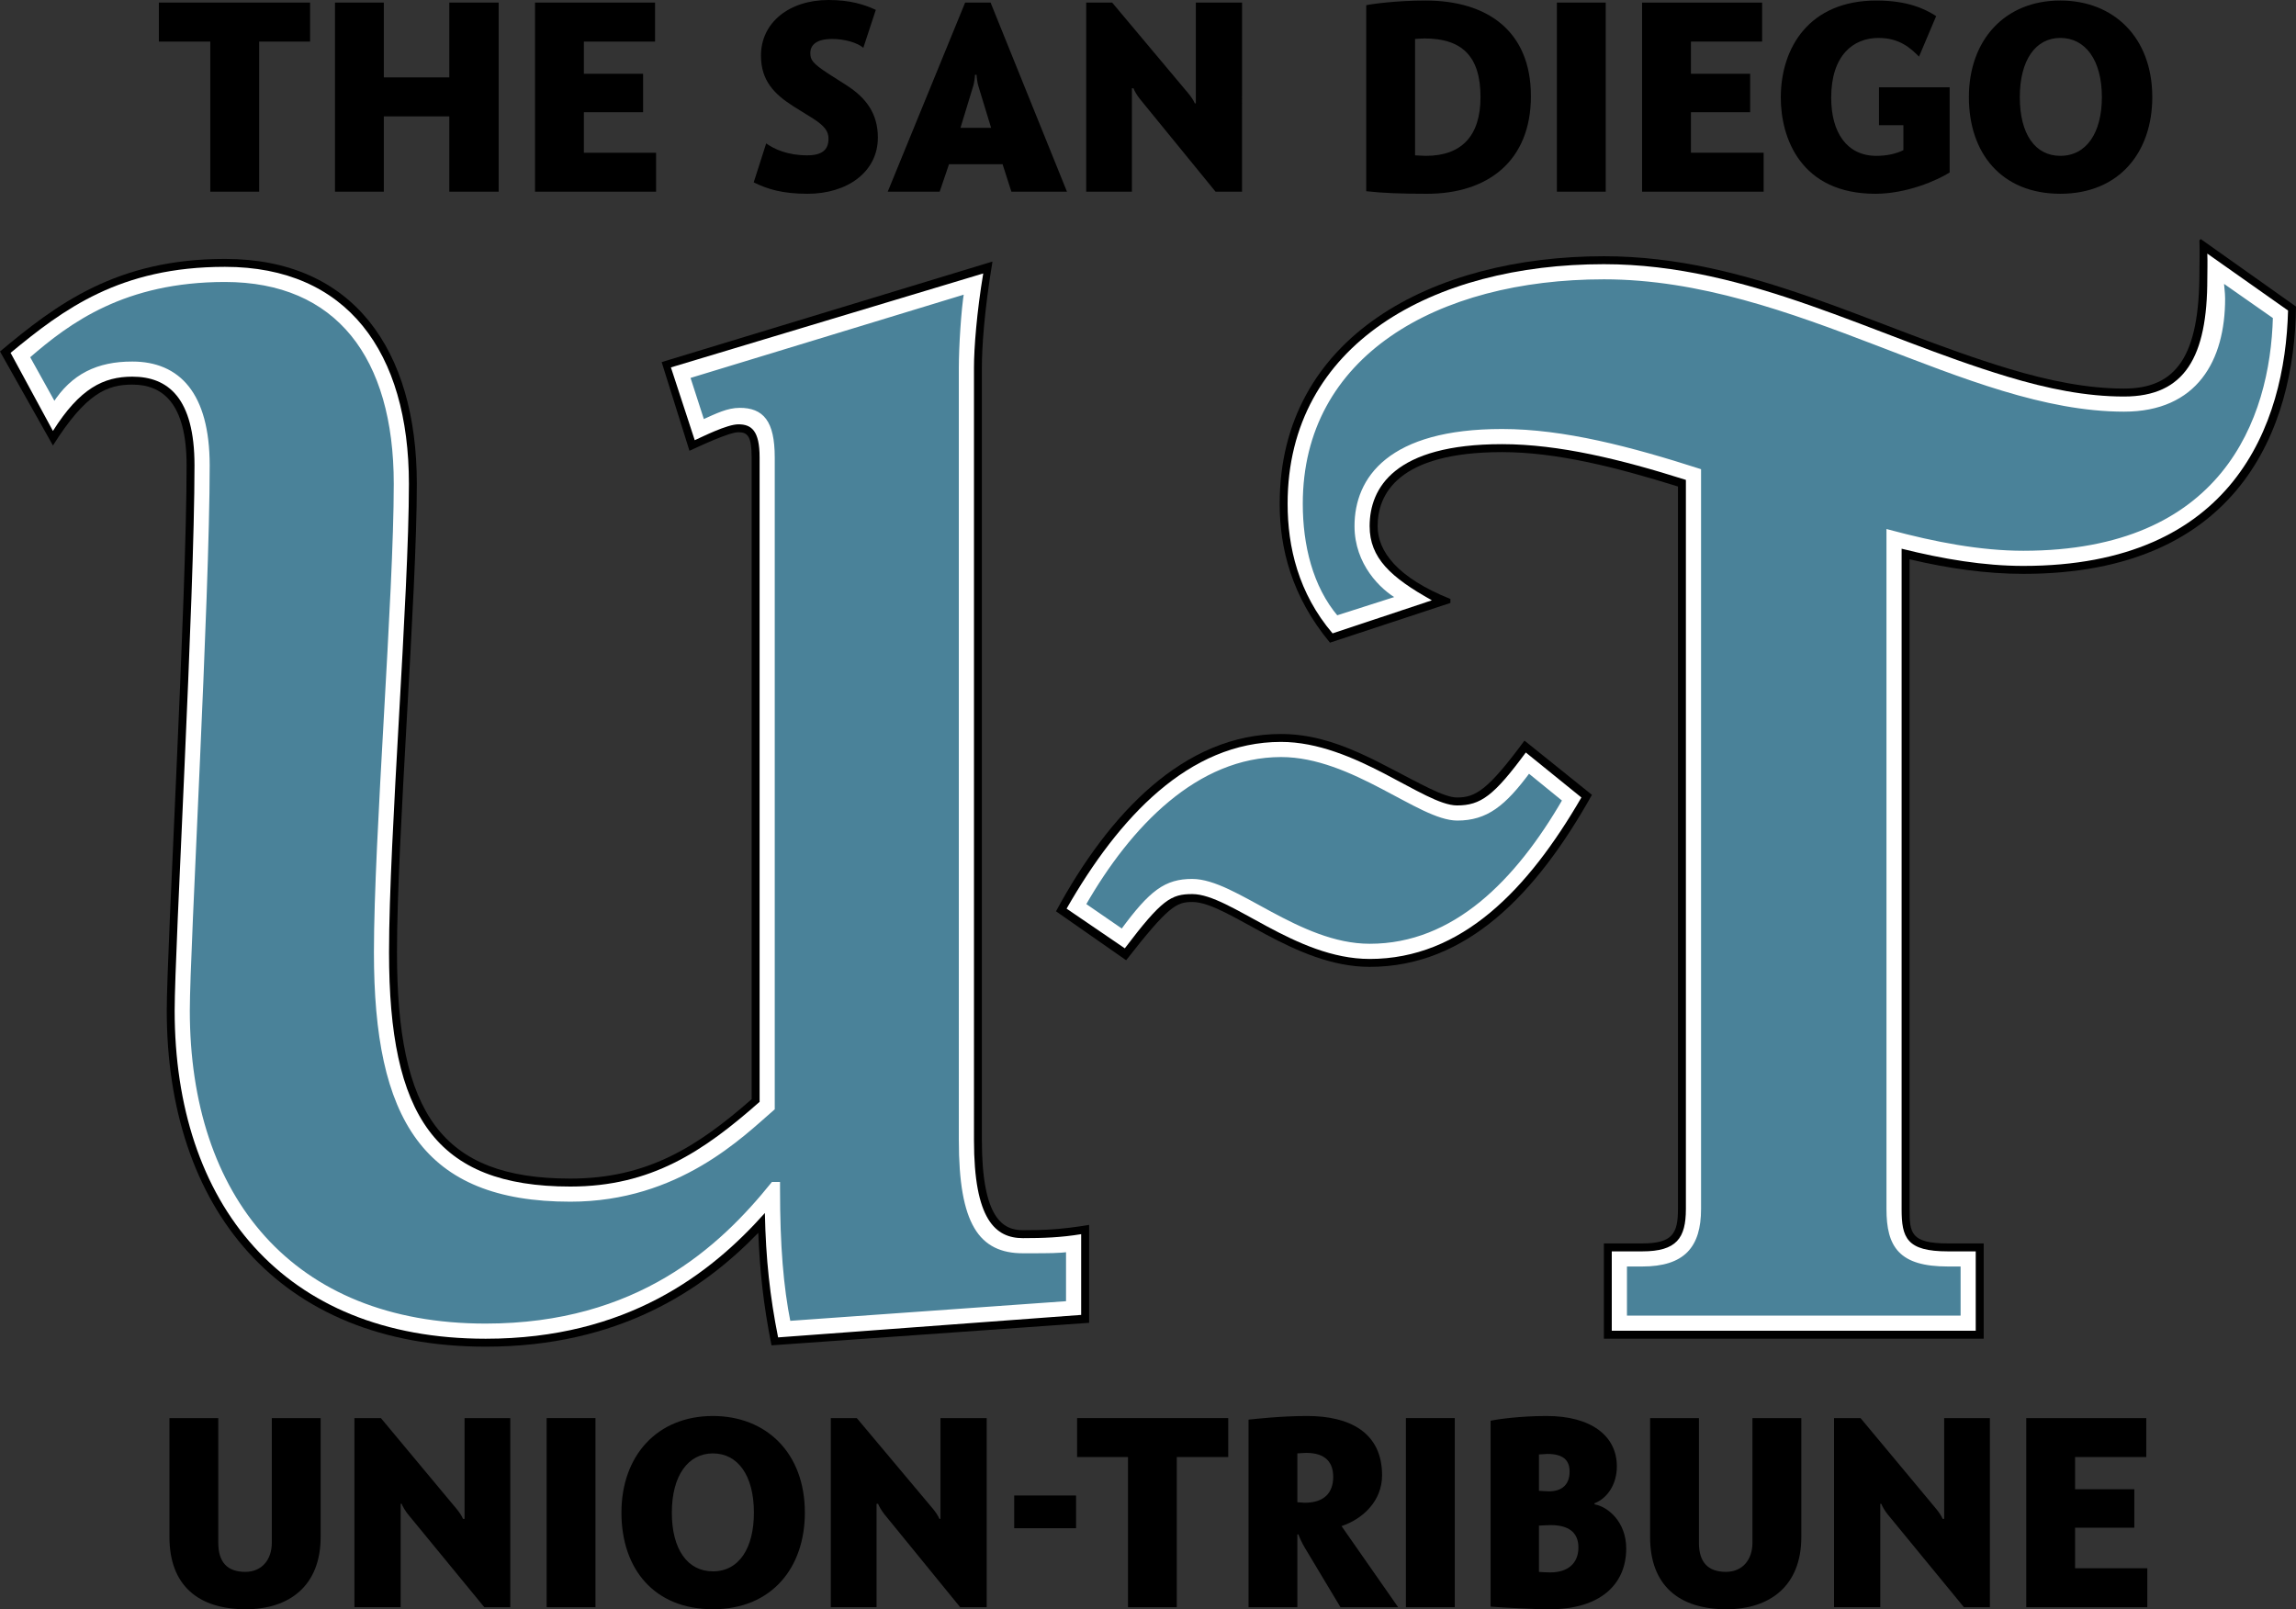 <?xml version="1.0" encoding="UTF-8" standalone="no"?>
<svg
   xmlns:dc="http://purl.org/dc/elements/1.1/"
   xmlns:cc="http://creativecommons.org/ns#"
   xmlns:rdf="http://www.w3.org/1999/02/22-rdf-syntax-ns#"
   xmlns:svg="http://www.w3.org/2000/svg"
   xmlns="http://www.w3.org/2000/svg"
   xmlns:sodipodi="http://sodipodi.sourceforge.net/DTD/sodipodi-0.dtd"
   xmlns:inkscape="http://www.inkscape.org/namespaces/inkscape"
   inkscape:version="1.0 (4035a4fb49, 2020-05-01)"
   sodipodi:docname="The San Diego Union-Tribune (2011-05-03).svg"
   id="svg83976"
   version="1.2"
   viewBox="0 0 300 210.273"
   height="210.273pt"
   width="300pt">
  <rect x="0" y="0" width="300" height="210.273" fill="#333333" stroke="none"/>
  <sodipodi:namedview
     inkscape:current-layer="svg83976"
     inkscape:window-maximized="1"
     inkscape:window-y="-8"
     inkscape:window-x="-8"
     inkscape:cy="140.18178"
     inkscape:cx="200"
     inkscape:zoom="2.3647867"
     fit-margin-bottom="0"
     fit-margin-right="0"
     fit-margin-left="0"
     fit-margin-top="0"
     showgrid="false"
     id="namedview83978"
     inkscape:window-height="837"
     inkscape:window-width="1600"
     inkscape:pageshadow="2"
     inkscape:pageopacity="0"
     guidetolerance="10"
     gridtolerance="10"
     objecttolerance="10"
     borderopacity="1"
     bordercolor="#666666"
     pagecolor="#ffffff" />
  <defs
     id="defs57207" />
  <path
     id="path68559"
     d="m 300,40.055 c -0.175,15.908 -7.441,34.928 -35.622,34.928 -4.84,0 -9.841,-0.712 -14.869,-1.903 v 84.896 c 0,3.121 0.125,4.495 5.015,4.495 h 4.67 v 12.452 h -49.628 v -12.452 h 5.015 c 3.971,0 4.665,-1.316 4.665,-4.495 V 63.57 c -8.194,-2.561 -15.94,-4.495 -22.991,-4.495 -13.643,0 -16.253,5.534 -16.253,9.68 0,3.286 2.592,6.743 9.51,9.51 v 0.519 l -15.738,5.189 c -5.015,-6.053 -6.568,-12.326 -6.568,-18.156 0,-21.814 19.929,-32.336 42.361,-32.336 19.136,0 35.161,9.344 52.91,14.699 5.239,1.576 10.276,2.592 15.049,2.592 6.837,0 9.855,-4.236 9.855,-15.214 0,-1.392 0.058,-2.543 0,-4.151 l 0.17,-0.175 z m 0,0"
     style="clip-rule:nonzero;fill:#000000;fill-opacity:1;fill-rule:nonzero;stroke:none;stroke-width:1.146" />
  <path
     style="fill:#000000;fill-opacity:1;fill-rule:nonzero;stroke:none;stroke-width:1.146"
     d="m 208.007,103.858 c -7.258,12.967 -16.405,22.477 -29.045,22.477 -9.909,0 -18.523,-8.476 -23.171,-8.476 -2.078,0 -3.112,0.524 -8.646,7.612 l -9.165,-6.398 c 6.918,-12.796 16.732,-23.166 29.394,-23.166 7.289,0 13.128,4.052 19.365,7.088 1.612,0.779 2.825,1.209 3.636,1.209 2.418,0 4.034,-0.954 8.816,-7.433 z m 0,0"
     id="path68563" />
  <path
     id="path68565"
     d="m 142.306,172.846 -41.501,2.942 c -1.075,-5.386 -1.522,-9.743 -1.728,-14.699 -7.258,7.504 -18.25,14.874 -35.618,14.874 -27.209,0 -41.671,-18.308 -41.671,-43.923 0,-7.952 2.592,-53.765 2.592,-71.236 0,-8.212 -3.21,-10.549 -7.088,-10.549 -3.295,0 -6.062,1.119 -10.374,7.956 L 0,45.929 c 7.433,-6.224 15.272,-12.098 29.394,-12.098 16.714,0 25.069,11.811 25.069,29.394 0,14.677 -2.592,46.207 -2.592,61.206 0,21.004 5.78,29.569 22.651,29.569 10.02,0 16.553,-4.119 23.69,-10.374 V 59.764 c 0,-2.736 -0.519,-3.286 -1.728,-3.286 -1.258,0 -5.149,1.863 -6.398,2.422 L 86.454,47.313 129.679,34.176 c -1.097,6.586 -1.384,11.319 -1.384,13.831 v 100.979 c 0,10.24 2.767,11.758 5.364,11.758 2.579,0 4.871,-0.063 8.646,-0.694 z m 0,0"
     style="clip-rule:nonzero;fill:#000000;fill-opacity:1;fill-rule:nonzero;stroke:none;stroke-width:1.146" />
  <path
     style="fill:#ffffff;fill-opacity:1;fill-rule:nonzero;stroke:none;stroke-width:1.146"
     d="m 298.961,40.574 -10.549,-7.437 c 0.045,1.092 0,2.283 0,3.286 0,10.195 -2.919,15.389 -10.889,15.389 -4.912,0 -9.931,-0.998 -15.223,-2.597 -17.538,-5.288 -33.804,-14.695 -52.735,-14.695 -22.248,0 -41.322,10.374 -41.322,31.297 0,5.655 1.406,11.691 5.874,16.943 l 12.971,-4.321 c -5.382,-3.004 -8.127,-5.534 -8.127,-9.685 0,-5.015 3.251,-10.719 17.292,-10.719 7.428,0 15.555,1.988 24.03,4.67 v 95.27 c 0,3.801 -1.209,5.534 -5.704,5.534 h -3.98 v 10.374 h 47.555 v -10.374 h -3.631 c -5.4,0 -6.053,-1.773 -6.053,-5.534 V 71.697 c 5.418,1.352 10.773,2.248 15.908,2.248 27.397,0 34.198,-18.402 34.584,-33.37"
     id="path68569" />
  <path
     style="fill:#ffffff;fill-opacity:1;fill-rule:nonzero;stroke:none;stroke-width:1.146"
     d="m 206.628,104.203 -7.262,-5.879 c -4.168,5.646 -5.879,6.918 -8.991,6.918 -4.294,0 -13.311,-8.301 -23,-8.301 -12.053,0 -21.214,9.895 -28.011,21.787 l 7.607,5.185 c 4.845,-6.398 6.053,-7.088 8.821,-7.088 4.965,0 13.423,8.476 23.171,8.476 12.035,0 20.699,-9.085 27.666,-21.098"
     id="path68571" />
  <path
     style="fill:#ffffff;fill-opacity:1;fill-rule:nonzero;stroke:none;stroke-width:1.146"
     d="m 141.267,171.812 v -10.549 c -2.628,0.434 -4.97,0.519 -7.607,0.519 -3.631,0 -6.398,-2.467 -6.398,-12.796 V 48.007 c 0,-2.548 0.372,-7.271 1.209,-12.277 l -40.807,12.277 3.112,9.51 c 1.092,-0.488 4.222,-2.073 5.709,-2.073 1.728,0 2.767,0.864 2.767,4.321 v 84.207 c -7.347,6.488 -14.171,11.068 -24.729,11.068 -17.708,0 -23.69,-9.335 -23.69,-30.608 0,-14.999 2.597,-46.529 2.597,-61.206 0,-17.22 -8.082,-28.36 -24.035,-28.36 -13.746,0 -21.098,5.534 -28.011,11.238 l 5.534,10.204 c 3.51,-5.57 6.627,-7.092 10.374,-7.092 4.661,0 8.122,2.772 8.122,11.588 0,17.471 -2.592,63.284 -2.592,71.236 0,25.141 14.104,42.885 40.637,42.885 18.429,0 29.394,-8.471 36.482,-16.428 0.125,6.013 0.663,10.929 1.728,16.253 z m 0,0"
     id="path68573" />
  <path
     style="fill:#4a8299;fill-opacity:1;fill-rule:nonzero;stroke:none;stroke-width:1.146"
     d="m 297.233,41.438 c -0.349,13.486 -6.743,30.778 -32.855,30.778 -5.606,0 -11.543,-1.124 -17.637,-2.767 v 88.527 c 0,4.84 1.554,7.262 7.782,7.262 h 1.903 v 6.918 h -44.094 v -6.918 h 2.248 c 5.359,0 7.433,-2.418 7.433,-7.262 V 61.493 c -8.923,-2.87 -17.69,-5.185 -25.759,-5.185 -14.69,0 -19.02,6.224 -19.02,12.447 0,4.845 3.309,8.1 5.53,9.34 l -8.127,2.592 c -3.358,-3.949 -4.665,-9.447 -4.665,-14.869 0,-19.436 17.672,-29.569 39.594,-29.569 25.105,0 47.375,17.292 67.958,17.292 9.407,0 12.967,-6.573 12.967,-14.525 0,-0.792 -0.143,-1.603 -0.175,-2.422 z m 0,0"
     id="path68575" />
  <path
     style="fill:#ffffff;fill-opacity:1;fill-rule:nonzero;stroke:none;stroke-width:1.146"
     d="m 297.233,41.438 0.251,0.005 c -0.175,6.779 -1.867,14.529 -6.824,20.601 -4.952,6.071 -13.173,10.423 -26.282,10.423 -5.642,0 -11.597,-1.133 -17.704,-2.776 l 0.067,-0.242 h 0.251 v 88.527 c -0.005,2.4 0.39,4.142 1.487,5.274 1.088,1.133 2.955,1.737 6.044,1.737 h 2.149 v 7.419 h -44.591 v -7.419 h 2.498 c 2.646,0 4.428,-0.596 5.548,-1.737 1.124,-1.146 1.639,-2.883 1.639,-5.274 V 61.493 h 0.246 l -0.076,0.242 c -8.919,-2.87 -17.663,-5.18 -25.682,-5.176 -7.312,0 -12.008,1.549 -14.865,3.833 -2.852,2.288 -3.904,5.306 -3.904,8.364 -0.009,4.719 3.237,7.912 5.4,9.12 l 0.506,0.282 -8.834,2.816 -0.107,-0.125 c -3.416,-4.016 -4.728,-9.573 -4.728,-15.031 -0.005,-9.797 4.468,-17.283 11.682,-22.28 7.218,-5.001 17.162,-7.54 28.163,-7.54 12.608,0 24.482,4.339 35.766,8.664 11.279,4.325 21.971,8.632 32.193,8.628 4.648,-0.005 7.795,-1.612 9.814,-4.182 2.015,-2.575 2.901,-6.152 2.901,-10.092 0,-0.766 -0.139,-1.572 -0.175,-2.409 l -0.018,-0.506 7.437,5.207 v 0.134 l -0.251,-0.005 -0.143,0.201 -6.918,-4.84 0.143,-0.206 0.251,-0.009 c 0.027,0.792 0.17,1.607 0.17,2.431 0,4.012 -0.891,7.697 -3.004,10.397 -2.113,2.704 -5.449,4.383 -10.209,4.379 -10.365,-0.005 -21.098,-4.343 -32.372,-8.664 -11.279,-4.321 -23.094,-8.628 -35.586,-8.628 -10.925,0 -20.775,2.525 -27.876,7.45 -7.101,4.925 -11.467,12.228 -11.467,21.868 -0.005,5.382 1.298,10.822 4.607,14.708 l -0.193,0.161 -0.072,-0.237 8.122,-2.597 0.076,0.242 -0.121,0.215 c -2.279,-1.272 -5.655,-4.585 -5.659,-9.555 -0.005,-3.166 1.11,-6.371 4.097,-8.753 2.982,-2.382 7.795,-3.945 15.174,-3.945 8.118,0 16.902,2.328 25.839,5.198 l 0.17,0.058 v 96.663 c 0,2.454 -0.524,4.343 -1.778,5.624 -1.254,1.276 -3.192,1.889 -5.906,1.889 h -1.997 v 6.416 h 43.592 v -6.416 h -1.652 c -3.143,0 -5.167,-0.609 -6.407,-1.894 -1.236,-1.289 -1.625,-3.179 -1.625,-5.619 V 69.122 l 0.318,0.085 c 6.08,1.639 11.995,2.758 17.569,2.758 13.002,-0.005 21.039,-4.294 25.897,-10.24 4.854,-5.946 6.537,-13.589 6.707,-20.296 l 0.251,0.009 -0.143,0.201 z m 0,0"
     id="path68577" />
  <path
     style="fill:#4a8299;fill-opacity:1;fill-rule:nonzero;stroke:none;stroke-width:1.146"
     d="m 204.412,104.548 c -6.165,10.629 -14.372,19.02 -25.432,19.02 -9.358,0 -17.637,-8.471 -23.184,-8.471 -3.457,0 -5.359,1.384 -9.165,6.568 l -5.019,-3.457 c 5.955,-10.41 14.717,-19.535 25.781,-19.535 9.389,0 18.129,8.297 23.009,8.297 3.801,0 6.116,-1.863 9.34,-6.224 z m 0,0"
     id="path68579" />
  <path
     style="fill:#ffffff;fill-opacity:1;fill-rule:nonzero;stroke:none;stroke-width:1.146"
     d="m 204.412,104.548 0.215,0.125 c -3.089,5.328 -6.698,10.11 -10.938,13.562 -4.236,3.457 -9.112,5.583 -14.708,5.583 -4.755,-0.005 -9.197,-2.149 -13.137,-4.267 -3.936,-2.127 -7.397,-4.218 -10.047,-4.204 -1.697,0.005 -2.96,0.331 -4.307,1.294 -1.343,0.963 -2.758,2.583 -4.657,5.171 l -0.143,0.197 -5.409,-3.725 0.116,-0.201 c 2.986,-5.221 6.68,-10.128 11.028,-13.741 4.352,-3.609 9.362,-5.919 14.968,-5.919 4.768,0 9.335,2.1 13.311,4.177 3.971,2.082 7.388,4.133 9.698,4.119 1.858,0 3.322,-0.448 4.746,-1.433 1.419,-0.981 2.789,-2.516 4.392,-4.688 l 0.157,-0.21 5.037,4.097 -0.107,0.188 -0.215,-0.125 -0.157,0.193 -4.67,-3.801 0.157,-0.193 0.201,0.148 c -1.621,2.189 -3.018,3.765 -4.513,4.804 -1.491,1.039 -3.089,1.522 -5.028,1.522 -2.575,-0.013 -5.959,-2.113 -9.931,-4.177 -3.958,-2.073 -8.458,-4.124 -13.079,-4.124 -5.462,0 -10.361,2.252 -14.646,5.807 -4.285,3.555 -7.952,8.418 -10.92,13.607 l -0.215,-0.125 0.143,-0.206 5.019,3.457 -0.143,0.206 -0.201,-0.148 c 1.907,-2.601 3.345,-4.258 4.768,-5.283 1.424,-1.025 2.839,-1.392 4.598,-1.388 2.897,0.013 6.353,2.158 10.28,4.267 3.927,2.113 8.306,4.209 12.904,4.204 5.467,0 10.222,-2.069 14.395,-5.467 4.168,-3.398 7.75,-8.131 10.817,-13.428 l 0.219,0.125 -0.157,0.193 z m 0,0"
     id="path68581" />
  <path
     style="fill:#4a8299;fill-opacity:1;fill-rule:nonzero;stroke:none;stroke-width:1.146"
     d="m 139.534,170.254 -36.482,2.592 c -0.967,-4.831 -1.41,-10.352 -1.384,-18.156 h -0.69 c -6.774,8.422 -17.637,18.505 -37.521,18.505 -25.423,0 -38.909,-16.804 -38.909,-41.156 0,-7.952 2.597,-53.765 2.597,-71.236 0,-9.335 -3.864,-13.316 -9.855,-13.316 -4.5,0 -7.782,1.558 -10.204,5.359 L 3.631,46.623 c 5.359,-4.67 12.622,-10.029 25.763,-10.029 14.686,0 22.306,10.02 22.306,26.632 0,14.677 -2.597,46.207 -2.597,61.206 0,21.702 6.304,32.336 25.418,32.336 14.086,0 22.45,-8.471 26.457,-11.932 V 59.764 c 0,-4.67 -1.424,-6.224 -4.325,-6.224 -1.545,0 -2.91,0.685 -4.84,1.554 L 89.911,49.216 126.223,38.152 c -0.39,2.319 -0.69,7.235 -0.69,9.855 v 100.979 c 0,10.894 2.592,14.525 8.127,14.525 2.507,0 4.715,0.018 5.874,-0.175 z m 0,0"
     id="path68583" />
  <path
     style="fill:#ffffff;fill-opacity:1;fill-rule:nonzero;stroke:none;stroke-width:1.146"
     d="m 139.534,170.254 0.018,0.251 -36.701,2.606 -0.045,-0.215 c -0.94,-4.706 -1.388,-10.056 -1.388,-17.507 0,-0.228 0,-0.466 0,-0.698 h 0.251 v 0.251 h -0.69 v -0.251 l 0.193,0.157 c -6.783,8.449 -17.739,18.604 -37.713,18.599 -12.765,0 -22.571,-4.227 -29.17,-11.529 -6.6,-7.303 -9.985,-17.654 -9.985,-29.878 0,-7.974 2.592,-53.778 2.592,-71.236 0,-4.634 -0.963,-7.907 -2.628,-10.003 -1.666,-2.095 -4.034,-3.058 -6.976,-3.063 -4.442,0.009 -7.607,1.509 -9.994,5.243 L 7.074,53.335 3.313,46.57 3.465,46.435 c 5.368,-4.683 12.72,-10.097 25.929,-10.088 7.397,-0.005 13.065,2.53 16.853,7.177 3.792,4.643 5.704,11.359 5.704,19.701 0,14.695 -2.597,46.229 -2.597,61.206 0,10.831 1.581,18.863 5.494,24.16 3.909,5.288 10.159,7.921 19.674,7.925 13.983,0 22.275,-8.4 26.291,-11.87 l 0.166,0.188 h -0.251 V 59.764 c 0.005,-2.31 -0.358,-3.815 -1.025,-4.715 -0.663,-0.891 -1.639,-1.254 -3.049,-1.258 -1.464,-0.005 -2.803,0.658 -4.742,1.531 l -0.251,0.116 -2.064,-6.385 36.939,-11.261 -0.067,0.398 c -0.385,2.288 -0.69,7.213 -0.69,9.814 v 100.979 c 0,5.427 0.654,9.022 1.957,11.22 1.303,2.189 3.206,3.045 5.924,3.054 0.403,0 0.793,0.005 1.178,0.005 2.006,0 3.721,-0.018 4.657,-0.175 l 0.291,-0.049 v 7.446 l -0.233,0.018 -0.018,-0.251 h -0.246 v -6.918 h 0.246 l 0.045,0.246 c -1.016,0.17 -2.727,0.179 -4.742,0.179 -0.385,0 -0.779,0 -1.178,0 -2.816,0.009 -4.979,-0.954 -6.353,-3.3 -1.379,-2.346 -2.024,-6.013 -2.024,-11.476 V 48.007 c 0,-2.642 0.3,-7.549 0.694,-9.9 l 0.246,0.045 0.072,0.237 -36.066,10.992 1.822,5.637 -0.237,0.076 -0.103,-0.228 c 1.921,-0.86 3.322,-1.572 4.943,-1.576 1.491,-0.005 2.677,0.412 3.452,1.464 0.77,1.048 1.119,2.655 1.124,5.01 v 85.187 l -0.089,0.072 c -3.989,3.448 -12.425,11.995 -26.618,11.995 -9.595,0.005 -16.056,-2.682 -20.077,-8.131 -4.016,-5.449 -5.588,-13.58 -5.588,-24.456 0,-15.017 2.592,-46.552 2.592,-61.206 0,-8.27 -1.898,-14.865 -5.588,-19.387 -3.694,-4.518 -9.179,-6.989 -16.468,-6.994 -13.07,0.005 -20.251,5.31 -25.602,9.967 l -0.161,-0.188 0.219,-0.121 3.457,6.224 -0.219,0.121 -0.21,-0.134 c 2.454,-3.868 5.861,-5.485 10.414,-5.471 3.045,-0.005 5.606,1.021 7.37,3.251 1.764,2.225 2.731,5.61 2.736,10.311 0,17.484 -2.597,63.302 -2.597,71.236 0,12.134 3.358,22.356 9.855,29.542 6.501,7.186 16.146,11.364 28.803,11.364 19.795,-0.005 30.567,-10.016 37.324,-18.411 l 0.076,-0.094 h 1.061 v 0.251 c 0,0.237 0,0.47 0,0.698 0,7.428 0.448,12.747 1.379,17.408 l -0.246,0.049 -0.018,-0.246 36.482,-2.597 0.018,0.251 h -0.246 z m 0,0"
     id="path68585" />
  <path
     style="fill:#000000;fill-opacity:1;fill-rule:nonzero;stroke:none;stroke-width:1.146"
     d="m 254.747,22.535 c -1.666,1.052 -5.633,2.785 -9.707,2.785 -9.774,0 -12.358,-7.325 -12.358,-12.559 0,-6.55 3.73,-12.693 12.492,-12.693 4.052,0 6.34,1.084 7.809,2.037 l -2.239,5.292 c -1.119,-1.119 -2.548,-2.44 -5.297,-2.44 -3.327,0 -6.179,2.306 -6.179,7.804 0,4.585 2.069,7.603 5.906,7.603 1.281,0 2.534,-0.251 3.528,-0.743 v -3.26 h -3.188 v -4.956 h 9.232 z m 0,0"
     id="path68587" />
  <path
     style="fill:#000000;fill-opacity:1;fill-rule:nonzero;stroke:none;stroke-width:1.146"
     d="M 230.443,25.047 H 214.558 V 0.34 h 15.684 V 5.431 h -9.3 v 4.209 h 7.737 v 5.024 h -7.737 v 5.292 h 9.501 z m 0,0"
     id="path68589" />
  <path
     style="fill:#000000;fill-opacity:1;fill-rule:nonzero;stroke:none;stroke-width:1.146"
     d="m 209.807,25.047 h -6.38 V 0.34 h 6.38 z m 0,0"
     id="path68591" />
  <path
     style="fill:#000000;fill-opacity:1;fill-rule:nonzero;stroke:none;stroke-width:1.146"
     d="m 162.288,25.047 h -3.461 l -9.913,-12.147 c -0.313,-0.39 -0.712,-1.052 -0.81,-1.361 h -0.206 v 13.508 h -5.973 V 0.34 h 3.394 l 9.909,11.811 c 0.349,0.412 0.748,0.985 0.887,1.357 h 0.134 V 0.34 h 6.04 z m 0,0"
     id="path68593" />
  <path
     style="fill:#000000;fill-opacity:1;fill-rule:nonzero;stroke:none;stroke-width:1.146"
     d="m 114.702,17.99 c 0,4.491 -4.021,7.33 -9.165,7.33 -3.318,0 -5.256,-0.604 -7.056,-1.491 l 1.63,-5.091 c 1.084,0.779 2.848,1.558 5.359,1.558 1.934,0 2.785,-0.712 2.785,-2.172 0,-0.918 -0.443,-1.634 -2.037,-2.646 L 103.706,13.916 C 101.185,12.313 99.43,10.567 99.43,7.262 99.43,2.951 103.119,0 108.255,0 c 2.852,0 4.688,0.6 6.179,1.289 l -1.63,4.957 c -0.766,-0.658 -2.413,-1.155 -4.074,-1.155 -2.131,0 -2.852,0.851 -2.852,1.831 0,0.887 0.255,1.334 2.378,2.718 l 2.445,1.563 c 2.463,1.607 4.003,3.631 4.003,6.788"
     id="path68595" />
  <path
     style="fill:#000000;fill-opacity:1;fill-rule:nonzero;stroke:none;stroke-width:1.146"
     d="M 85.725,25.047 H 69.906 V 0.34 H 85.59 V 5.431 h -9.3 v 4.209 h 7.737 v 5.024 h -7.737 v 5.292 h 9.434 z m 0,0"
     id="path68597" />
  <path
     style="fill:#000000;fill-opacity:1;fill-rule:nonzero;stroke:none;stroke-width:1.146"
     d="m 65.155,25.047 h -6.447 v -9.841 h -8.556 v 9.841 H 43.771 V 0.34 h 6.38 v 9.774 h 8.556 V 0.34 h 6.447 z m 0,0"
     id="path68599" />
  <path
     style="fill:#000000;fill-opacity:1;fill-rule:nonzero;stroke:none;stroke-width:1.146"
     d="M 40.516,5.431 H 33.863 V 25.047 H 27.478 V 5.431 h -6.721 V 0.34 h 19.759 z m 0,0"
     id="path68601" />
  <path
     style="fill:#000000;fill-opacity:1;fill-rule:nonzero;stroke:none;stroke-width:1.146"
     d="m 281.222,12.693 c 0,7.177 -4.298,12.626 -12.017,12.626 -7.647,0 -11.946,-5.252 -11.946,-12.626 0,-7.415 4.648,-12.626 11.946,-12.626 6.944,0 12.017,4.795 12.017,12.626 m -6.586,0 c 0,-4.907 -2.207,-7.737 -5.431,-7.737 -3.224,0 -5.292,2.883 -5.292,7.737 0,4.827 2.001,7.67 5.292,7.67 3.43,0 5.431,-3.036 5.431,-7.67"
     id="path68603" />
  <path
     style="fill:#000000;fill-opacity:1;fill-rule:nonzero;stroke:none;stroke-width:1.146"
     d="m 200.033,12.559 c 0,8.507 -5.664,12.761 -13.576,12.761 -3.488,0 -5.874,-0.099 -7.943,-0.336 V 0.681 c 0.578,-0.139 3.9,-0.613 7.737,-0.613 8.068,0 13.781,3.971 13.781,12.492 m -6.586,0.134 c 0,-5.301 -2.369,-7.67 -7.33,-7.67 -0.273,0 -0.86,0.045 -1.222,0.067 v 15.205 c 0.515,0.027 1.048,0.067 1.424,0.067 4.598,0 7.128,-2.548 7.128,-7.67"
     id="path68605" />
  <path
     style="fill:#000000;fill-opacity:1;fill-rule:nonzero;stroke:none;stroke-width:1.146"
     d="m 139.413,25.047 h -7.262 l -1.155,-3.595 h -6.994 l -1.222,3.595 h -6.788 L 126.106,0.34 h 3.327 z m -9.913,-8.346 -1.697,-5.565 c -0.085,-0.287 -0.201,-1.092 -0.201,-1.361 h -0.206 c 0,0.296 -0.13,1.124 -0.201,1.361 l -1.697,5.565 z m 0,0"
     id="path68607" />
  <path
     id="path68609"
     d="m 280.573,210.004 h -15.819 v -24.711 h 15.684 v 5.091 h -9.304 v 4.209 h 7.741 v 5.024 h -7.741 v 5.292 h 9.438 z m 0,0"
     style="clip-rule:nonzero;fill:#000000;fill-opacity:1;fill-rule:nonzero;stroke:none;stroke-width:1.146" />
  <path
     id="path68613"
     d="m 260.003,210.004 h -3.394 l -9.98,-12.152 c -0.318,-0.39 -0.712,-1.052 -0.815,-1.357 h -0.134 v 13.508 h -6.04 v -24.711 h 3.461 l 9.841,11.811 c 0.345,0.412 0.748,0.985 0.887,1.357 h 0.201 v -13.168 h 5.973 z m 0,0"
     style="clip-rule:nonzero;fill:#000000;fill-opacity:1;fill-rule:nonzero;stroke:none;stroke-width:1.146" />
  <path
     id="path68617"
     d="m 235.364,200.839 c 0,6.38 -4.11,9.434 -9.779,9.434 -6.277,0 -9.98,-3.179 -9.98,-9.434 v -15.546 h 6.38 v 16.293 c 0,2.548 1.191,3.801 3.533,3.801 2.172,0 3.461,-1.598 3.461,-3.801 v -16.293 h 6.385 z m 0,0"
     style="clip-rule:nonzero;fill:#000000;fill-opacity:1;fill-rule:nonzero;stroke:none;stroke-width:1.146" />
  <path
     id="path68621"
     d="m 190.084,210.004 h -6.385 v -24.711 h 6.385 z m 0,0"
     style="clip-rule:nonzero;fill:#000000;fill-opacity:1;fill-rule:nonzero;stroke:none;stroke-width:1.146" />
  <path
     id="path68625"
     d="m 160.484,190.384 h -6.721 v 19.62 h -6.376 v -19.62 H 140.734 v -5.091 h 19.75 z m 0,0"
     style="clip-rule:nonzero;fill:#000000;fill-opacity:1;fill-rule:nonzero;stroke:none;stroke-width:1.146" />
  <path
     style="fill:#000000;fill-opacity:1;fill-rule:nonzero;stroke:none;stroke-width:1.146"
     d="m 140.6,199.684 h -8.082 v -4.276 h 8.082 z m 0,0"
     id="path68629" />
  <path
     id="path68631"
     d="m 128.923,210.004 h -3.466 l -9.909,-12.152 c -0.313,-0.39 -0.712,-1.052 -0.815,-1.357 h -0.201 v 13.508 h -5.977 v -24.711 h 3.394 l 9.913,11.811 c 0.345,0.412 0.743,0.985 0.882,1.357 h 0.139 v -13.168 h 6.04 z m 0,0"
     style="clip-rule:nonzero;fill:#000000;fill-opacity:1;fill-rule:nonzero;stroke:none;stroke-width:1.146" />
  <path
     id="path68635"
     d="m 77.804,210.004 h -6.38 v -24.711 h 6.38 z m 0,0"
     style="clip-rule:nonzero;fill:#000000;fill-opacity:1;fill-rule:nonzero;stroke:none;stroke-width:1.146" />
  <path
     id="path68639"
     d="m 66.673,210.004 h -3.394 l -9.98,-12.152 c -0.318,-0.39 -0.712,-1.052 -0.815,-1.357 h -0.134 v 13.508 h -6.04 v -24.711 h 3.457 l 9.846,11.811 c 0.345,0.412 0.748,0.985 0.882,1.357 h 0.206 v -13.168 h 5.973 z m 0,0"
     style="clip-rule:nonzero;fill:#000000;fill-opacity:1;fill-rule:nonzero;stroke:none;stroke-width:1.146" />
  <path
     id="path68643"
     d="m 41.895,200.839 c 0,6.38 -4.106,9.434 -9.774,9.434 -6.282,0 -9.98,-3.179 -9.98,-9.434 v -15.546 h 6.38 v 16.293 c 0,2.548 1.191,3.801 3.528,3.801 2.176,0 3.466,-1.598 3.466,-3.801 v -16.293 h 6.38 z m 0,0"
     style="clip-rule:nonzero;fill:#000000;fill-opacity:1;fill-rule:nonzero;stroke:none;stroke-width:1.146" />
  <path
     id="path68647"
     d="m 212.485,202.33 c 0,4.773 -3.488,7.943 -9.98,7.943 -2.319,0 -5.973,-0.21 -7.737,-0.34 v -24.299 c 0.779,-0.17 3.779,-0.613 7.33,-0.613 5.771,0 9.165,2.57 9.165,6.586 0,2.275 -1.187,4.142 -2.919,4.818 v 0.139 c 1.764,0.304 4.142,2.306 4.142,5.767 m -7.397,-10.043 c 0,-1.531 -0.878,-2.31 -2.919,-2.31 -0.175,0 -0.609,0.031 -1.088,0.067 v 4.751 c 0.439,0.018 0.882,0.072 1.289,0.072 1.746,0 2.718,-0.909 2.718,-2.579 m 1.151,9.909 c 0,-2.037 -1.379,-2.919 -3.595,-2.919 -0.484,0 -1.03,0.04 -1.563,0.067 v 6.045 c 0.466,0.036 0.981,0.067 1.495,0.067 2.207,0 3.663,-1.119 3.663,-3.26"
     style="clip-rule:nonzero;fill:#000000;fill-opacity:1;fill-rule:nonzero;stroke:none;stroke-width:1.146" />
  <path
     id="path68651"
     d="m 182.683,210.004 h -7.535 l -4.683,-7.809 c -0.296,-0.497 -0.676,-1.29 -0.81,-1.697 h -0.139 v 9.506 h -6.38 v -24.509 c 0.949,-0.099 4.307,-0.475 7.67,-0.475 5.512,0 9.779,2.131 9.779,7.741 0,3.3 -2.413,5.668 -5.297,6.649 z m -8.485,-17.041 c 0,-1.813 -0.94,-3.121 -3.528,-3.121 -0.215,0 -0.842,0.045 -1.155,0.067 v 6.38 c 0.197,0.009 0.819,0.067 0.949,0.067 2.601,0 3.734,-1.334 3.734,-3.394"
     style="clip-rule:nonzero;fill:#000000;fill-opacity:1;fill-rule:nonzero;stroke:none;stroke-width:1.146" />
  <path
     id="path68655"
     d="m 105.165,197.646 c 0,7.177 -4.303,12.626 -12.017,12.626 -7.652,0 -11.95,-5.252 -11.95,-12.626 0,-7.415 4.648,-12.626 11.95,-12.626 6.944,0 12.017,4.795 12.017,12.626 m -6.658,0 c 0,-4.907 -2.136,-7.737 -5.359,-7.737 -3.224,0 -5.364,2.883 -5.364,7.737 0,4.827 2.069,7.674 5.364,7.674 3.425,0 5.359,-3.04 5.359,-7.674"
     style="clip-rule:nonzero;fill:#000000;fill-opacity:1;fill-rule:nonzero;stroke:none;stroke-width:1.146" />
</svg>
